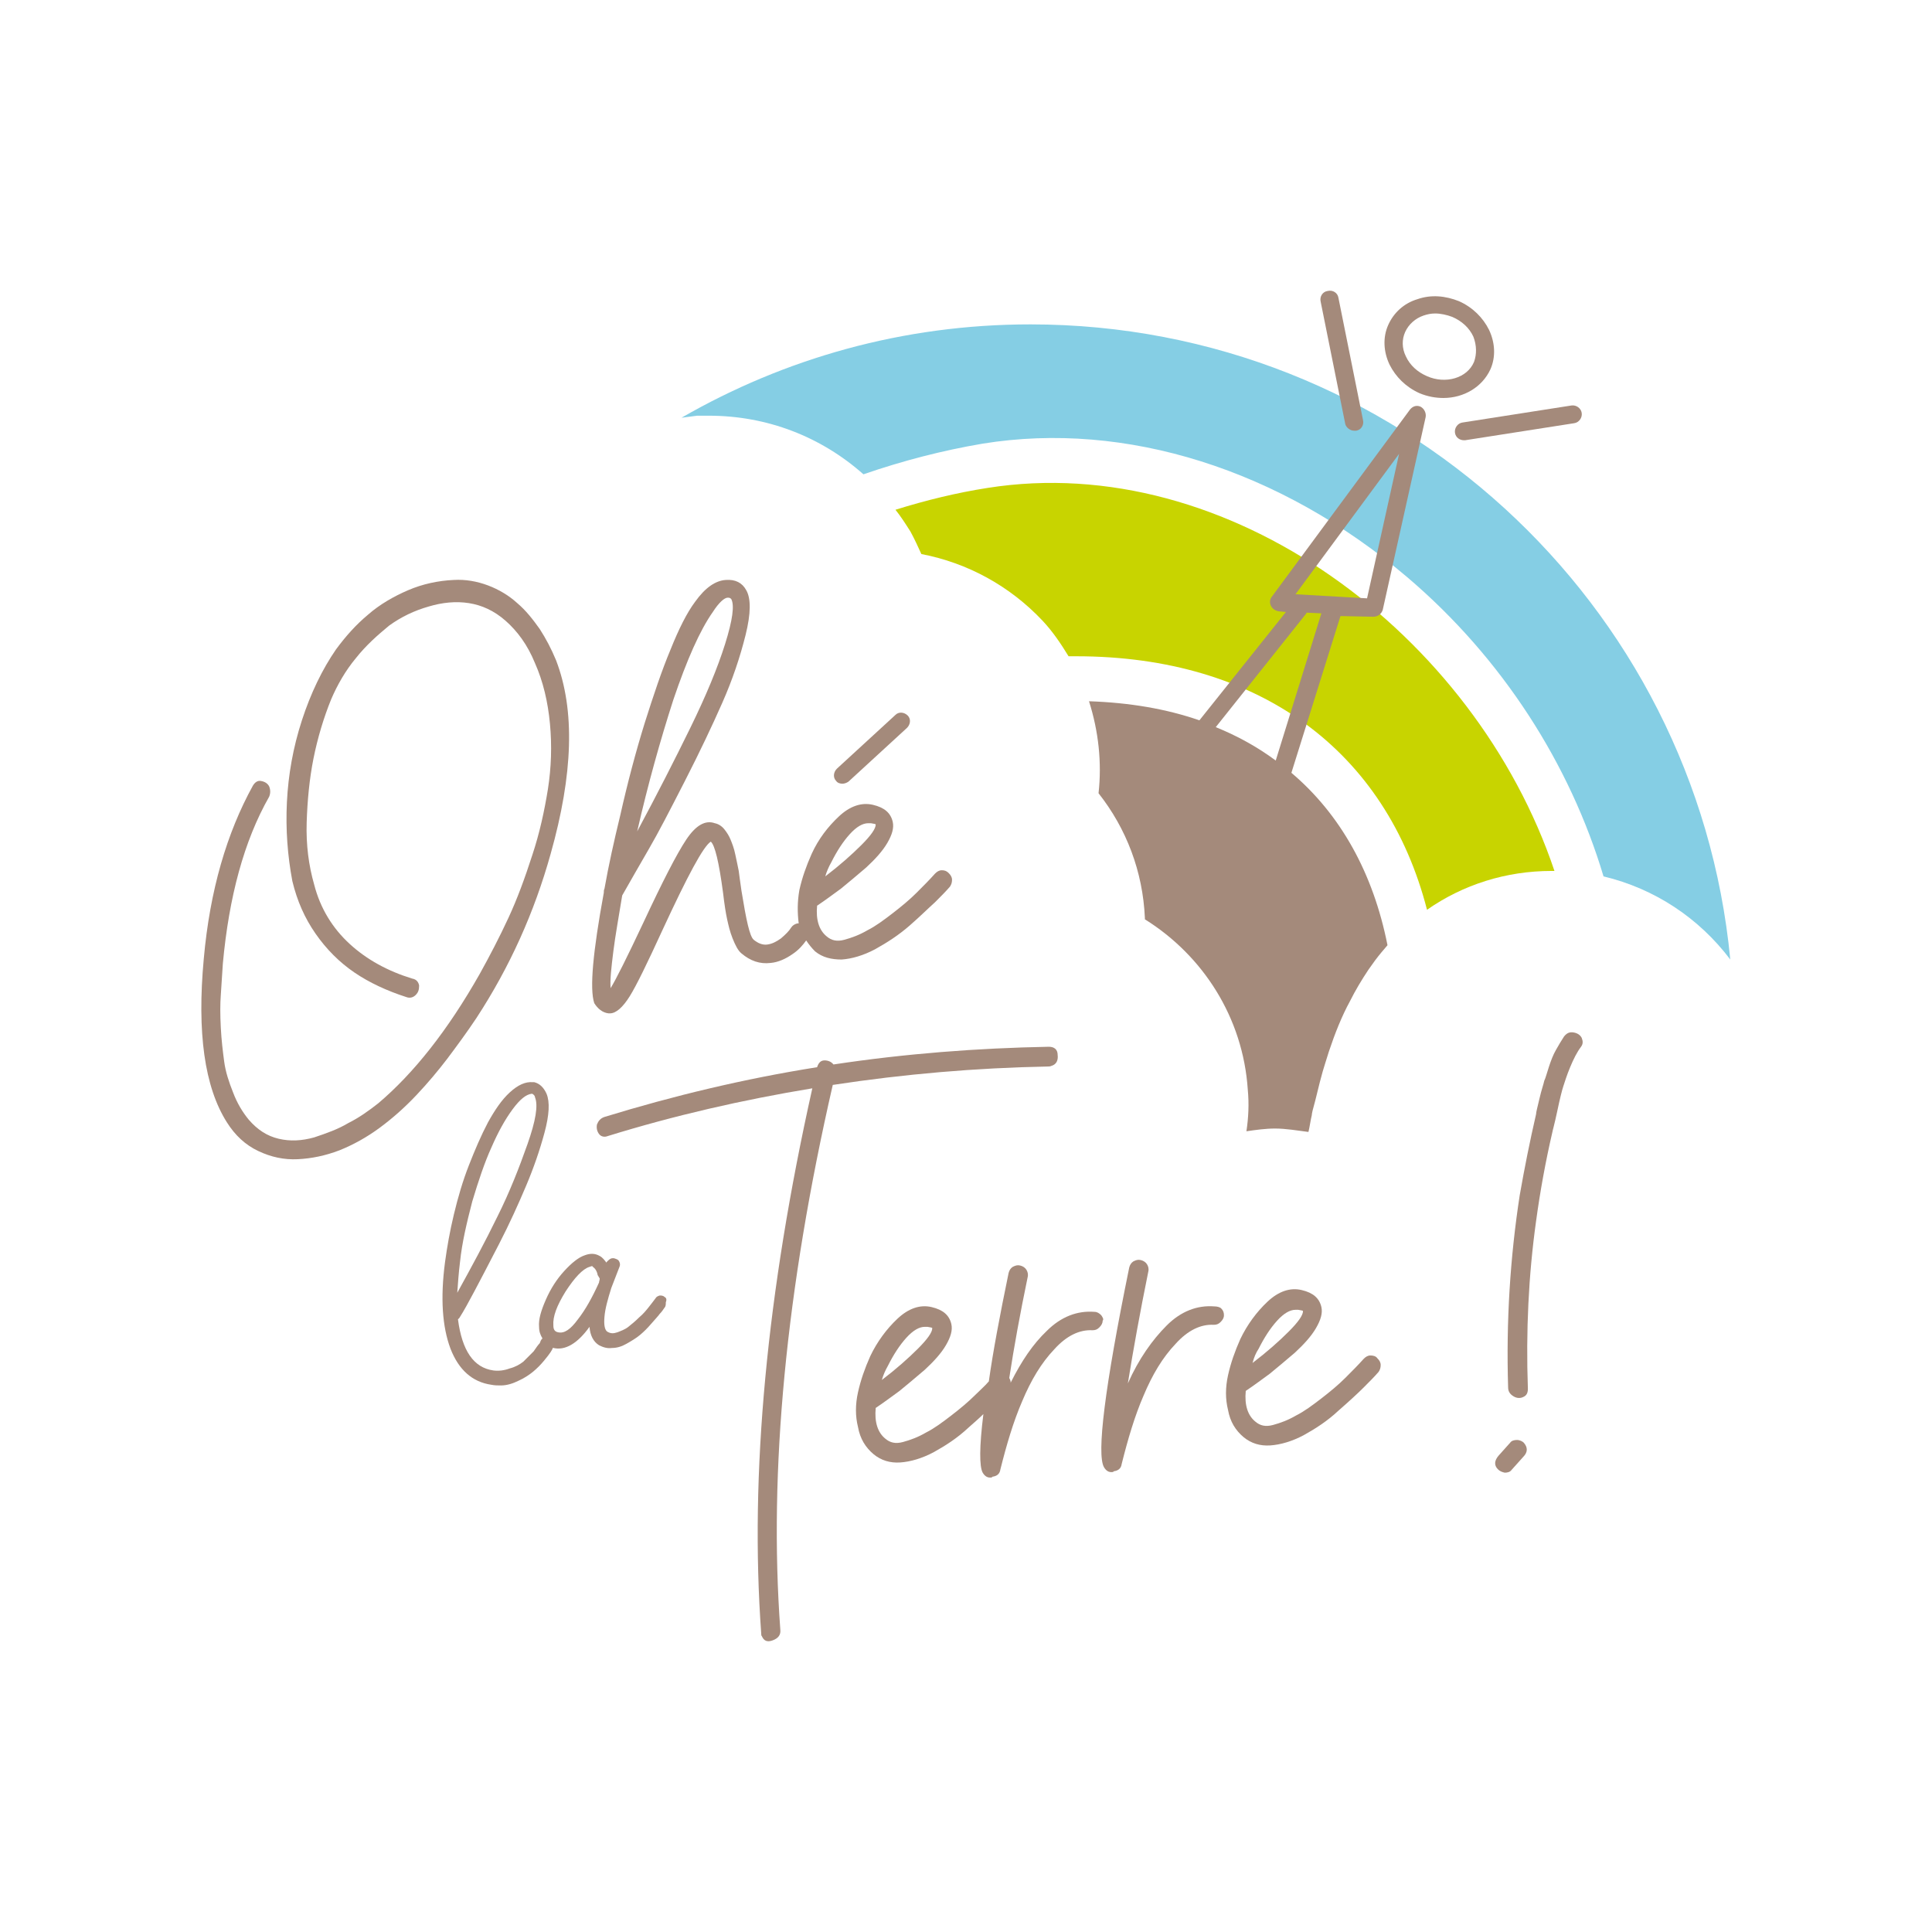 <svg xmlns="http://www.w3.org/2000/svg" xmlns:xlink="http://www.w3.org/1999/xlink" id="Calque_1" x="0px" y="0px" viewBox="0 0 283.5 283.5" style="enable-background:new 0 0 283.5 283.5;" xml:space="preserve"><style type="text/css">	.st0{fill:#C8D400;}	.st1{fill:#85CEE4;}	.st2{fill:#A48A7B;}</style><g>	<g>		<path class="st0" d="M227.6,158.7c0.1,0,0.2-0.1,0.3,0c-0.1,0-0.2,0-0.2,0C227.6,158.6,227.6,158.7,227.6,158.7z"></path>		<path class="st0" d="M133.6,78c0.6,1.1,1.1,2.2,1.6,3.3c6.8,1.3,13,4.7,17.8,9.8c1.5,1.6,2.7,3.4,3.8,5.2c0.4,0,0.7,0,1.1,0   c26.9,0,45.5,13.9,51.5,37.2c5.3-3.7,11.6-5.7,18.3-5.7l0.4,0C216.4,93,180.2,66,144.9,71.6c-4.5,0.7-9,1.8-13.5,3.2   C132.2,75.8,132.9,76.9,133.6,78z"></path>	</g>	<g>		<path class="st1" d="M102.3,61l1,0h0.7c8.6,0,16.5,3.1,22.7,8.6c5.8-2,11.6-3.5,17.5-4.5c21-3.4,43.7,3.8,62.3,19.6   c14,11.9,23.9,27.5,28.8,43.9c7.5,1.8,14,6.1,18.6,12.2c-5-52.3-49.1-93.2-102.7-93.2c-18.7,0-36.1,5-51.2,13.7   C100.7,61.2,101.6,61.1,102.3,61z"></path>	</g>	<g>		<path class="st2" d="M97.5,190.3c-0.2-0.2-0.5-0.2-0.7-0.2c-0.3,0.1-0.5,0.2-0.6,0.4c-0.3,0.4-0.6,0.8-1,1.3   c-0.4,0.5-0.8,1-1.4,1.5c-0.6,0.6-1.1,1-1.6,1.4c-0.5,0.4-1.1,0.6-1.6,0.8c-0.6,0.2-1,0.2-1.5-0.1c-0.4-0.3-0.5-1.1-0.4-2.2   c0.1-1.2,0.5-2.6,1-4.2c0.4-1,0.8-2.1,1.2-3.1c0.1-0.2,0.1-0.5,0-0.7c-0.1-0.3-0.3-0.4-0.6-0.5c-0.2-0.1-0.5-0.1-0.7,0   c-0.2,0.1-0.4,0.3-0.6,0.5c0,0,0,0.1,0,0.1c-0.3-0.4-0.6-0.8-1-1c-0.7-0.4-1.4-0.4-2.2-0.1c-0.9,0.3-1.9,1.1-3,2.3   c-1.1,1.2-2,2.6-2.7,4.2c-0.7,1.6-1.1,2.9-1,4c0,0.7,0.2,1.2,0.5,1.7c0,0-0.1,0.1-0.1,0.1c-0.1,0.1-0.2,0.3-0.3,0.6   c-0.2,0.2-0.5,0.6-0.9,1.2c-0.5,0.5-1,1-1.5,1.5c-0.5,0.4-1.2,0.8-2,1c-0.8,0.3-1.6,0.4-2.4,0.3c-2.9-0.4-4.6-2.9-5.2-7.5   c0.1-0.1,0.1-0.1,0.2-0.2c0.7-1.1,1.4-2.4,2.2-3.9c0.8-1.5,2-3.8,3.6-6.9c1.6-3.1,2.9-6,4-8.6c1.1-2.6,2-5.2,2.7-7.8   c0.7-2.6,0.8-4.5,0.3-5.7c-0.4-0.9-1-1.5-1.8-1.7c-0.1,0-0.1,0-0.2,0c-1.1-0.1-2.2,0.4-3.4,1.5c-1.2,1.1-2.2,2.6-3.2,4.4   c-1,1.9-1.9,4-2.8,6.3c-0.9,2.3-1.6,4.7-2.2,7.2c-0.6,2.5-1,4.8-1.3,7c-0.7,5.3-0.4,9.5,0.8,12.7c1.2,3.1,3.2,4.9,6,5.3   c0.5,0.1,0.9,0.1,1.4,0.1c0.9,0,1.8-0.3,2.6-0.7c0.9-0.4,1.6-0.9,2.1-1.3c0.6-0.5,1.1-1,1.6-1.6c0.5-0.6,0.8-1,1-1.3   c0.2-0.3,0.3-0.5,0.3-0.6c0,0,0.1,0,0.1,0c1.7,0.4,3.5-0.6,5.3-3.1c0.1,1.3,0.6,2.2,1.4,2.7c0.6,0.3,1.2,0.5,1.9,0.4   c0.7,0,1.4-0.2,2.1-0.6c0.7-0.4,1.4-0.8,2-1.3c0.6-0.5,1.1-1,1.7-1.7s1-1.1,1.2-1.4c0.3-0.3,0.5-0.6,0.7-0.9   c0.2-0.2,0.2-0.5,0.2-0.8C97.9,190.6,97.7,190.4,97.5,190.3z M67.5,185.2c0.3-2.9,1-5.8,1.8-8.9c0.9-3,1.8-5.7,2.8-7.9   c1-2.3,2-4.1,3.1-5.6c1.1-1.5,2-2.2,2.8-2.3l0.1,0c0.2,0.1,0.4,0.3,0.4,0.5c0.5,1.2,0.1,3.5-1.1,6.9c-1.2,3.4-2.6,7-4.4,10.6   c-1.8,3.7-3.8,7.4-5.9,11.2C67.2,188.3,67.3,186.8,67.5,185.2z M87.9,188.2c-1,2.2-2,4-3.1,5.4c-1.1,1.5-2,2.1-2.9,1.9   c-0.5-0.1-0.7-0.4-0.7-1c-0.1-1.3,0.5-2.9,1.8-5c1.3-2,2.5-3.3,3.5-3.6c0.1,0,0.2-0.1,0.3-0.1c0.1,0,0.2,0,0.2,0.1   c0.3,0.2,0.6,0.6,0.7,1.2c0.1,0.2,0.2,0.3,0.3,0.5C88,187.9,87.9,188,87.9,188.2z"></path>		<path class="st2" d="M153.7,156.5c0.2,0,0.4,0,0.6-0.1c0.7-0.2,1-0.8,0.9-1.6c0-0.8-0.5-1.2-1.3-1.2c-10.5,0.2-21,1-31.6,2.6   c-0.3-0.4-0.8-0.6-1.3-0.6c-0.6,0-0.9,0.4-1.1,1c-10.7,1.7-21.1,4.2-31.2,7.3c-0.6,0.2-0.9,0.6-1.1,1.1c-0.1,0.5,0,1,0.3,1.4   c0.3,0.4,0.8,0.5,1.3,0.3c9.7-3,19.7-5.3,30-7c-6.7,30-9.2,56.6-7.5,80c0,0.2,0,0.3,0.1,0.4c0.3,0.7,0.8,0.9,1.6,0.6   c0.8-0.3,1.2-0.8,1.1-1.6c-1.7-23.2,0.8-49.8,7.7-79.9C132.7,157.6,143.2,156.7,153.7,156.5z"></path>		<path class="st2" d="M161.6,193c-0.3-0.3-0.6-0.5-1-0.5c-2.5-0.2-4.9,0.7-7,2.8c-2,1.9-3.7,4.4-5.3,7.6c0,0,0,0,0-0.1   c0-0.2-0.1-0.4-0.2-0.6c0.7-4.6,1.6-9.5,2.7-14.8c0.1-0.4,0-0.8-0.2-1.1c-0.2-0.3-0.5-0.5-0.9-0.6c-0.4-0.1-0.7,0-1.1,0.2   c-0.3,0.2-0.5,0.5-0.6,0.9c-1.3,6.3-2.3,11.6-2.9,15.9c-0.6,0.7-1.3,1.3-2,2c-1,1-2.2,2-3.5,3c-1.3,1-2.5,1.9-3.7,2.5   c-1.2,0.7-2.3,1.1-3.4,1.4c-1.1,0.3-1.9,0.1-2.6-0.5c-1.1-0.9-1.6-2.4-1.4-4.5c1.2-0.8,2.4-1.7,3.5-2.5c1.1-0.9,2.3-1.9,3.7-3.1   c1.3-1.2,2.4-2.4,3.1-3.6c0.7-1.2,1-2.2,0.8-3.1c-0.3-1.3-1.2-2.1-2.9-2.5c-1.7-0.4-3.4,0.2-5,1.7c-1.6,1.5-3,3.4-4,5.5   c-0.8,1.8-1.4,3.5-1.8,5.3s-0.4,3.5,0,5.1c0.3,1.7,1.1,3,2.3,4c1.1,0.9,2.4,1.3,3.9,1.2c1.5-0.1,3.2-0.6,4.9-1.5   c1.8-1,3.5-2.1,5.1-3.6c0.9-0.8,1.6-1.4,2.2-2c-0.6,4.8-0.6,7.7-0.1,8.6c0.3,0.5,0.7,0.8,1.3,0.7c0,0,0.1,0,0.1-0.1   c0.7-0.1,1.1-0.4,1.2-1.1c0.9-3.6,1.9-7,3.2-10c1.3-3.1,2.8-5.6,4.7-7.6c1.8-2,3.7-2.9,5.6-2.8c0.4,0,0.7-0.1,1-0.4   c0.3-0.3,0.5-0.6,0.5-1C162,193.6,161.8,193.3,161.6,193z M130.3,200.4c0.8-1.6,1.7-3,2.7-4.1c1-1.1,1.9-1.6,2.7-1.6   c0.1,0,0.2,0,0.4,0c0.5,0.1,0.7,0.1,0.7,0.2c0,0.6-0.7,1.6-2.1,3c-1.4,1.4-3.2,3-5.3,4.6C129.6,201.8,129.9,201.1,130.3,200.4z"></path>		<path class="st2" d="M178.2,191.7c-2.5-0.2-4.9,0.7-7,2.8s-4.1,4.9-5.7,8.5c0.8-5,1.8-10.5,3-16.4c0.1-0.4,0-0.8-0.2-1.1   c-0.2-0.3-0.5-0.5-0.9-0.6c-0.4-0.1-0.7,0-1.1,0.2c-0.3,0.2-0.5,0.5-0.6,0.9c-3.6,17.6-4.8,27.4-3.7,29.3c0.3,0.5,0.7,0.8,1.3,0.7   c0,0,0.1,0,0.1-0.1c0.7-0.1,1.1-0.4,1.2-1.1c0.9-3.6,1.9-7,3.2-10c1.3-3.1,2.8-5.6,4.7-7.6c1.8-2,3.7-2.9,5.6-2.8   c0.4,0,0.7-0.1,1-0.4c0.3-0.3,0.5-0.6,0.5-1c0-0.4-0.1-0.7-0.4-1C179,191.8,178.6,191.7,178.2,191.7z"></path>		<path class="st2" d="M201.1,198.9c-0.4,0-0.7,0.2-1,0.5c-0.8,0.9-1.7,1.8-2.7,2.8c-1,1-2.2,2-3.5,3c-1.3,1-2.5,1.9-3.7,2.5   c-1.2,0.7-2.3,1.1-3.4,1.4c-1.1,0.3-1.9,0.1-2.6-0.5c-1.1-0.9-1.6-2.4-1.4-4.5c1.2-0.8,2.4-1.7,3.5-2.5c1.1-0.9,2.3-1.9,3.7-3.1   c1.3-1.2,2.4-2.4,3.1-3.6c0.7-1.2,1-2.2,0.8-3.1c-0.3-1.3-1.2-2.1-2.9-2.5c-1.7-0.4-3.4,0.2-5,1.7c-1.6,1.5-3,3.4-4,5.5   c-0.8,1.8-1.4,3.5-1.8,5.3s-0.4,3.5,0,5.1c0.3,1.7,1.1,3,2.3,4c1.1,0.9,2.4,1.3,3.9,1.2c1.5-0.1,3.2-0.6,4.9-1.5   c1.8-1,3.5-2.1,5.1-3.6c1.6-1.4,2.8-2.5,3.7-3.4c0.8-0.8,1.6-1.6,2.2-2.3c0.2-0.3,0.3-0.6,0.3-1c0-0.4-0.2-0.7-0.5-1   C201.9,199,201.5,198.9,201.1,198.9z M184.7,197.9c0.8-1.6,1.7-3,2.7-4.1s1.9-1.6,2.7-1.6c0.1,0,0.2,0,0.4,0   c0.5,0.1,0.7,0.1,0.7,0.2c0,0.6-0.7,1.6-2.1,3c-1.4,1.4-3.2,3-5.3,4.6C184,199.2,184.3,198.5,184.7,197.9z"></path>		<path class="st2" d="M222.6,211.3c-0.4,0-0.8,0.1-1,0.4l-1.7,1.9c-0.6,0.7-0.7,1.4-0.1,2c0.3,0.3,0.6,0.4,1,0.5   c0.4,0,0.8-0.1,1-0.4l1.7-1.9c0.7-0.7,0.7-1.4,0.1-2.1C223.4,211.5,223,211.3,222.6,211.3z"></path>		<path class="st2" d="M232.1,152.3c-0.2-0.4-0.6-0.7-1.2-0.8c-0.6-0.1-1,0.1-1.4,0.6c-0.4,0.6-0.8,1.3-1.2,2   c-0.4,0.7-0.7,1.5-1,2.4c-0.3,0.9-0.5,1.7-0.7,2.1c-0.1,0.5-0.4,1.3-0.7,2.6c-0.3,1.3-0.5,2-0.5,2.3c-0.9,3.9-1.7,7.9-2.4,11.9   c-1.4,9.1-2,18.5-1.7,28.2c0,0.6,0.3,1,0.8,1.3c0.5,0.3,1,0.3,1.4,0.1c0.5-0.2,0.7-0.6,0.7-1.2c-0.3-8.5,0.1-16.7,1.2-24.6   c0.6-4.4,1.4-8.8,2.4-13.1c0-0.1,0.3-1.1,0.7-3c0.4-1.9,0.7-3.1,0.9-3.7c0.2-0.6,0.5-1.6,1-2.8c0.5-1.2,1-2.2,1.6-3   C232.3,153.2,232.3,152.8,232.1,152.3z"></path>		<path class="st2" d="M69.9,149.4c4.9-7.5,8.5-15.5,10.9-24.1c3.3-11.7,3.6-21.1,0.8-28.4c-0.7-1.7-1.5-3.2-2.4-4.6   c-1-1.4-2-2.7-3.3-3.8c-1.2-1.1-2.7-2-4.3-2.6c-1.6-0.6-3.3-0.9-5-0.8c-2.3,0.1-4.6,0.6-6.7,1.5s-4.2,2.1-5.9,3.6   c-1.8,1.5-3.3,3.2-4.7,5.1c-2,2.9-3.7,6.4-5,10.4c-1.3,4-2,8-2.2,12s0.1,7.9,0.8,11.6c0.7,2.9,1.8,5.4,3.4,7.7   c1.6,2.3,3.5,4.2,5.7,5.7c2.2,1.5,4.8,2.7,7.6,3.6c0.5,0.2,1,0.1,1.4-0.3c0.4-0.4,0.5-0.8,0.5-1.4c-0.1-0.5-0.4-0.9-1-1   c-3.6-1.1-6.7-2.8-9.2-5.1c-2.5-2.3-4.3-5.2-5.2-8.7c-0.8-2.8-1.2-5.8-1.1-9.1c0.1-3.2,0.4-6.4,1-9.4c0.6-3,1.5-6,2.6-8.7   c0.9-2.1,2.1-4.2,3.6-6c1.5-1.9,3.2-3.4,4.9-4.8c1.8-1.3,3.7-2.2,5.8-2.8c2-0.6,4-0.8,5.9-0.5c1.9,0.3,3.7,1.1,5.4,2.6   c1.7,1.5,3.2,3.5,4.3,6.2c1.2,2.7,1.9,5.7,2.2,8.9c0.3,3.2,0.2,6.4-0.3,9.6c-0.5,3.1-1.2,6.4-2.3,9.7c-1.1,3.4-2.2,6.4-3.5,9.2   s-2.7,5.5-4.2,8.2c-4.7,8.3-9.7,14.6-14.9,19c-1.4,1.1-2.8,2.1-4.4,2.9c-1.5,0.9-3.2,1.5-5,2.1c-1.8,0.5-3.5,0.6-5.2,0.2   c-1.7-0.4-3.1-1.3-4.4-2.8c-0.9-1.1-1.7-2.4-2.3-4c-0.6-1.5-1.1-3-1.3-4.5s-0.4-3.1-0.5-5c-0.1-1.9-0.1-3.5,0-4.8   c0.1-1.4,0.2-2.9,0.3-4.6c0.9-9.8,3.1-18,6.8-24.5c0.2-0.5,0.2-1,0-1.5c-0.2-0.4-0.6-0.7-1.2-0.8c-0.5-0.1-0.9,0.2-1.2,0.7   c-3.8,6.9-6.3,15.3-7.2,25.4c-1,10.8,0.1,18.8,3.4,24c1.2,1.9,2.7,3.3,4.6,4.2c1.9,0.9,3.8,1.3,5.8,1.2c2-0.1,4-0.5,6.1-1.3   c2-0.8,4-1.9,5.9-3.3c1.9-1.4,3.7-3,5.4-4.8c1.7-1.8,3.2-3.6,4.5-5.3C67.1,153.4,68.5,151.5,69.9,149.4z"></path>		<path class="st2" d="M89.3,148.7c0.1,0,0.2,0,0.2,0c0.9,0,1.9-0.9,2.9-2.5c1-1.6,2.6-4.9,4.8-9.7c3.7-8,6-12.3,7.1-13   c0.6,0.5,1.2,3,1.8,7.5c0.2,1.7,0.4,3,0.6,3.9s0.4,1.8,0.8,2.8c0.4,1,0.8,1.8,1.3,2.2c1.3,1.1,2.7,1.6,4.3,1.4   c1.1-0.1,2.2-0.6,3.2-1.3c0.9-0.6,1.5-1.3,2-2c0.4,0.6,0.8,1.1,1.3,1.6c1.1,0.9,2.4,1.2,3.9,1.2c1.5-0.1,3.2-0.6,4.9-1.5   c1.8-1,3.5-2.1,5.1-3.5c1.6-1.4,2.8-2.6,3.7-3.4c0.8-0.8,1.6-1.6,2.2-2.3c0.2-0.3,0.3-0.6,0.3-1s-0.2-0.7-0.5-1   c-0.3-0.3-0.6-0.4-1-0.4c-0.4,0-0.7,0.2-1,0.5c-0.8,0.9-1.7,1.8-2.7,2.8c-1,1-2.2,2-3.5,3c-1.3,1-2.5,1.9-3.7,2.5   c-1.2,0.7-2.3,1.1-3.4,1.4c-1.1,0.3-1.9,0.1-2.6-0.5c-1.1-0.9-1.6-2.4-1.4-4.5c1.2-0.8,2.4-1.7,3.5-2.5c1.1-0.9,2.3-1.9,3.7-3.1   c1.3-1.2,2.4-2.4,3.1-3.6c0.7-1.2,1-2.2,0.8-3.1c-0.3-1.3-1.2-2.1-2.9-2.5c-1.7-0.4-3.4,0.2-5,1.7c-1.6,1.5-3,3.3-4,5.5   c-0.8,1.8-1.4,3.5-1.8,5.3c-0.3,1.7-0.3,3.3-0.1,4.9c-0.1,0-0.1,0-0.2,0c-0.4,0.1-0.7,0.3-0.9,0.6c-0.3,0.5-0.8,1-1.5,1.6   c-0.7,0.5-1.3,0.8-2,0.9c-0.7,0.1-1.4-0.2-2-0.7c-0.6-0.5-1.1-2.9-1.8-7.2c-0.2-1.3-0.3-2.2-0.4-2.9c-0.1-0.6-0.3-1.4-0.5-2.4   c-0.2-1-0.5-1.7-0.7-2.2c-0.2-0.5-0.5-1-0.9-1.5c-0.4-0.5-0.9-0.8-1.4-0.9c-1.4-0.5-2.8,0.3-4.2,2.4c-1.4,2.1-3.5,6.2-6.3,12.2   c-2.4,5.1-4,8.3-4.8,9.6c-0.1-1.2,0.1-3,0.4-5.4c0.3-2.4,0.8-5.1,1.3-8.2c1.2-2.1,2.5-4.4,3.9-6.8c1.4-2.4,3.1-5.7,5.3-10   c2.2-4.3,4-8.1,5.5-11.5c1.5-3.4,2.6-6.7,3.4-9.9c0.8-3.2,0.8-5.4,0.1-6.6c-0.6-1.1-1.6-1.6-3-1.5c-1.5,0.1-3,1.1-4.5,3.2   c-1.2,1.6-2.4,4-3.6,7c-1.3,3.1-2.5,6.7-3.8,10.8c-1.3,4.2-2.5,8.7-3.6,13.6c-0.9,3.7-1.7,7.3-2.3,10.7c-0.1,0.2-0.1,0.4-0.1,0.6   c-1.6,8.7-2.1,14.1-1.4,16.2C87.7,148,88.4,148.6,89.3,148.7z M122,126.5c0.8-1.6,1.7-3,2.7-4.1c1-1.1,1.9-1.6,2.7-1.6   c0.1,0,0.2,0,0.4,0c0.5,0.1,0.7,0.1,0.7,0.2c0,0.6-0.7,1.6-2.1,3c-1.4,1.4-3.2,3-5.3,4.6C121.3,127.9,121.6,127.2,122,126.5z    M98.8,102.7c2-5.9,3.9-10.2,5.8-12.9c0.9-1.4,1.7-2.1,2.2-2.1c0.3,0,0.4,0.1,0.5,0.2c0.5,0.9,0.2,3.1-0.9,6.6s-2.8,7.6-5.1,12.3   c-2.3,4.7-4.9,9.8-7.8,15.2C95.1,115,96.9,108.6,98.8,102.7z"></path>		<path class="st2" d="M123.6,115c0.3,0,0.6-0.1,0.9-0.3l8.6-7.9c0.5-0.5,0.6-1.3,0.1-1.8s-1.3-0.6-1.8-0.1l-8.6,7.9   c-0.5,0.5-0.6,1.3-0.1,1.8C122.9,114.9,123.3,115,123.6,115z"></path>	</g>	<g>		<path class="st2" d="M201.5,90.5C201.6,90.5,201.6,90.5,201.5,90.5c0.7,0,1.2-0.4,1.4-1l6.3-28.3c0.1-0.6-0.2-1.2-0.7-1.5   c-0.6-0.3-1.2-0.1-1.6,0.4l-20.3,27.5c-0.3,0.4-0.3,0.9-0.1,1.3c0.2,0.4,0.6,0.7,1.1,0.8l1.1,0.1l-12.7,15.9   c-4.9-1.7-10.3-2.6-16.2-2.8c1.4,4.4,1.9,9,1.4,13.5c4.1,5.2,6.5,11.5,6.8,18.3c0,0.1,0,0.1,0,0.2c8.5,5.3,14.4,14.4,15.1,25   c0.2,2.1,0.1,4.1-0.2,6.1c1.4-0.2,2.8-0.4,4.2-0.4c1.6,0,3.3,0.3,4.9,0.5c0.2-0.8,0.3-1.7,0.5-2.5l0-0.1l0.1-0.5l0.4-1.5   c0.5-2.1,0.9-3.6,1.1-4.3c0.2-0.7,0.5-1.6,0.9-2.9c0.9-2.7,1.9-5.2,3.1-7.4c0.8-1.6,1.7-3.1,2.7-4.6l0.5-0.7l0.5-0.7   c0.6-0.8,1.2-1.5,1.8-2.2c-2.1-10.6-6.9-19.2-14.1-25.3l7.2-23L201.5,90.5z M205.3,66.6l-4.7,21.2l-10.5-0.6L205.3,66.6z    M187.2,111.6c-2.7-2-5.6-3.6-8.8-4.9L191.7,90c0,0,0-0.1,0-0.1l2.2,0.1L187.2,111.6z"></path>		<path class="st2" d="M198.7,63.2c0.1,0,0.2,0,0.3,0c0.7-0.1,1.2-0.8,1-1.6l-3.6-17.9c-0.1-0.7-0.8-1.2-1.6-1   c-0.7,0.1-1.2,0.8-1,1.6l3.6,17.9C197.5,62.7,198.1,63.2,198.7,63.2z"></path>		<path class="st2" d="M230.6,59.5l-16,2.5c-0.7,0.1-1.2,0.8-1.1,1.5c0.1,0.7,0.7,1.1,1.3,1.1c0.1,0,0.1,0,0.2,0l16-2.5   c0.7-0.1,1.2-0.8,1.1-1.5C232,59.9,231.3,59.4,230.6,59.5z"></path>		<path class="st2" d="M218.7,54.2c0.8-1.8,0.7-3.9-0.2-5.8c-0.9-1.8-2.4-3.3-4.4-4.2c-2-0.8-4.1-1-6.1-0.3c-2,0.6-3.5,2-4.3,3.8   c-0.8,1.8-0.7,3.9,0.2,5.8c0.9,1.8,2.4,3.3,4.4,4.2c1.2,0.5,2.4,0.7,3.5,0.7C214.8,58.4,217.5,56.8,218.7,54.2z M216.3,53.1   c-1,2.4-4.2,3.3-6.9,2.1c-1.4-0.6-2.5-1.6-3.1-2.9c-0.6-1.2-0.6-2.5-0.1-3.6c0.5-1.1,1.5-2,2.7-2.4c0.6-0.2,1.1-0.3,1.7-0.3   c0.8,0,1.7,0.2,2.5,0.5c1.4,0.6,2.5,1.6,3.1,2.9C216.7,50.7,216.7,52,216.3,53.1z"></path>	</g></g></svg>